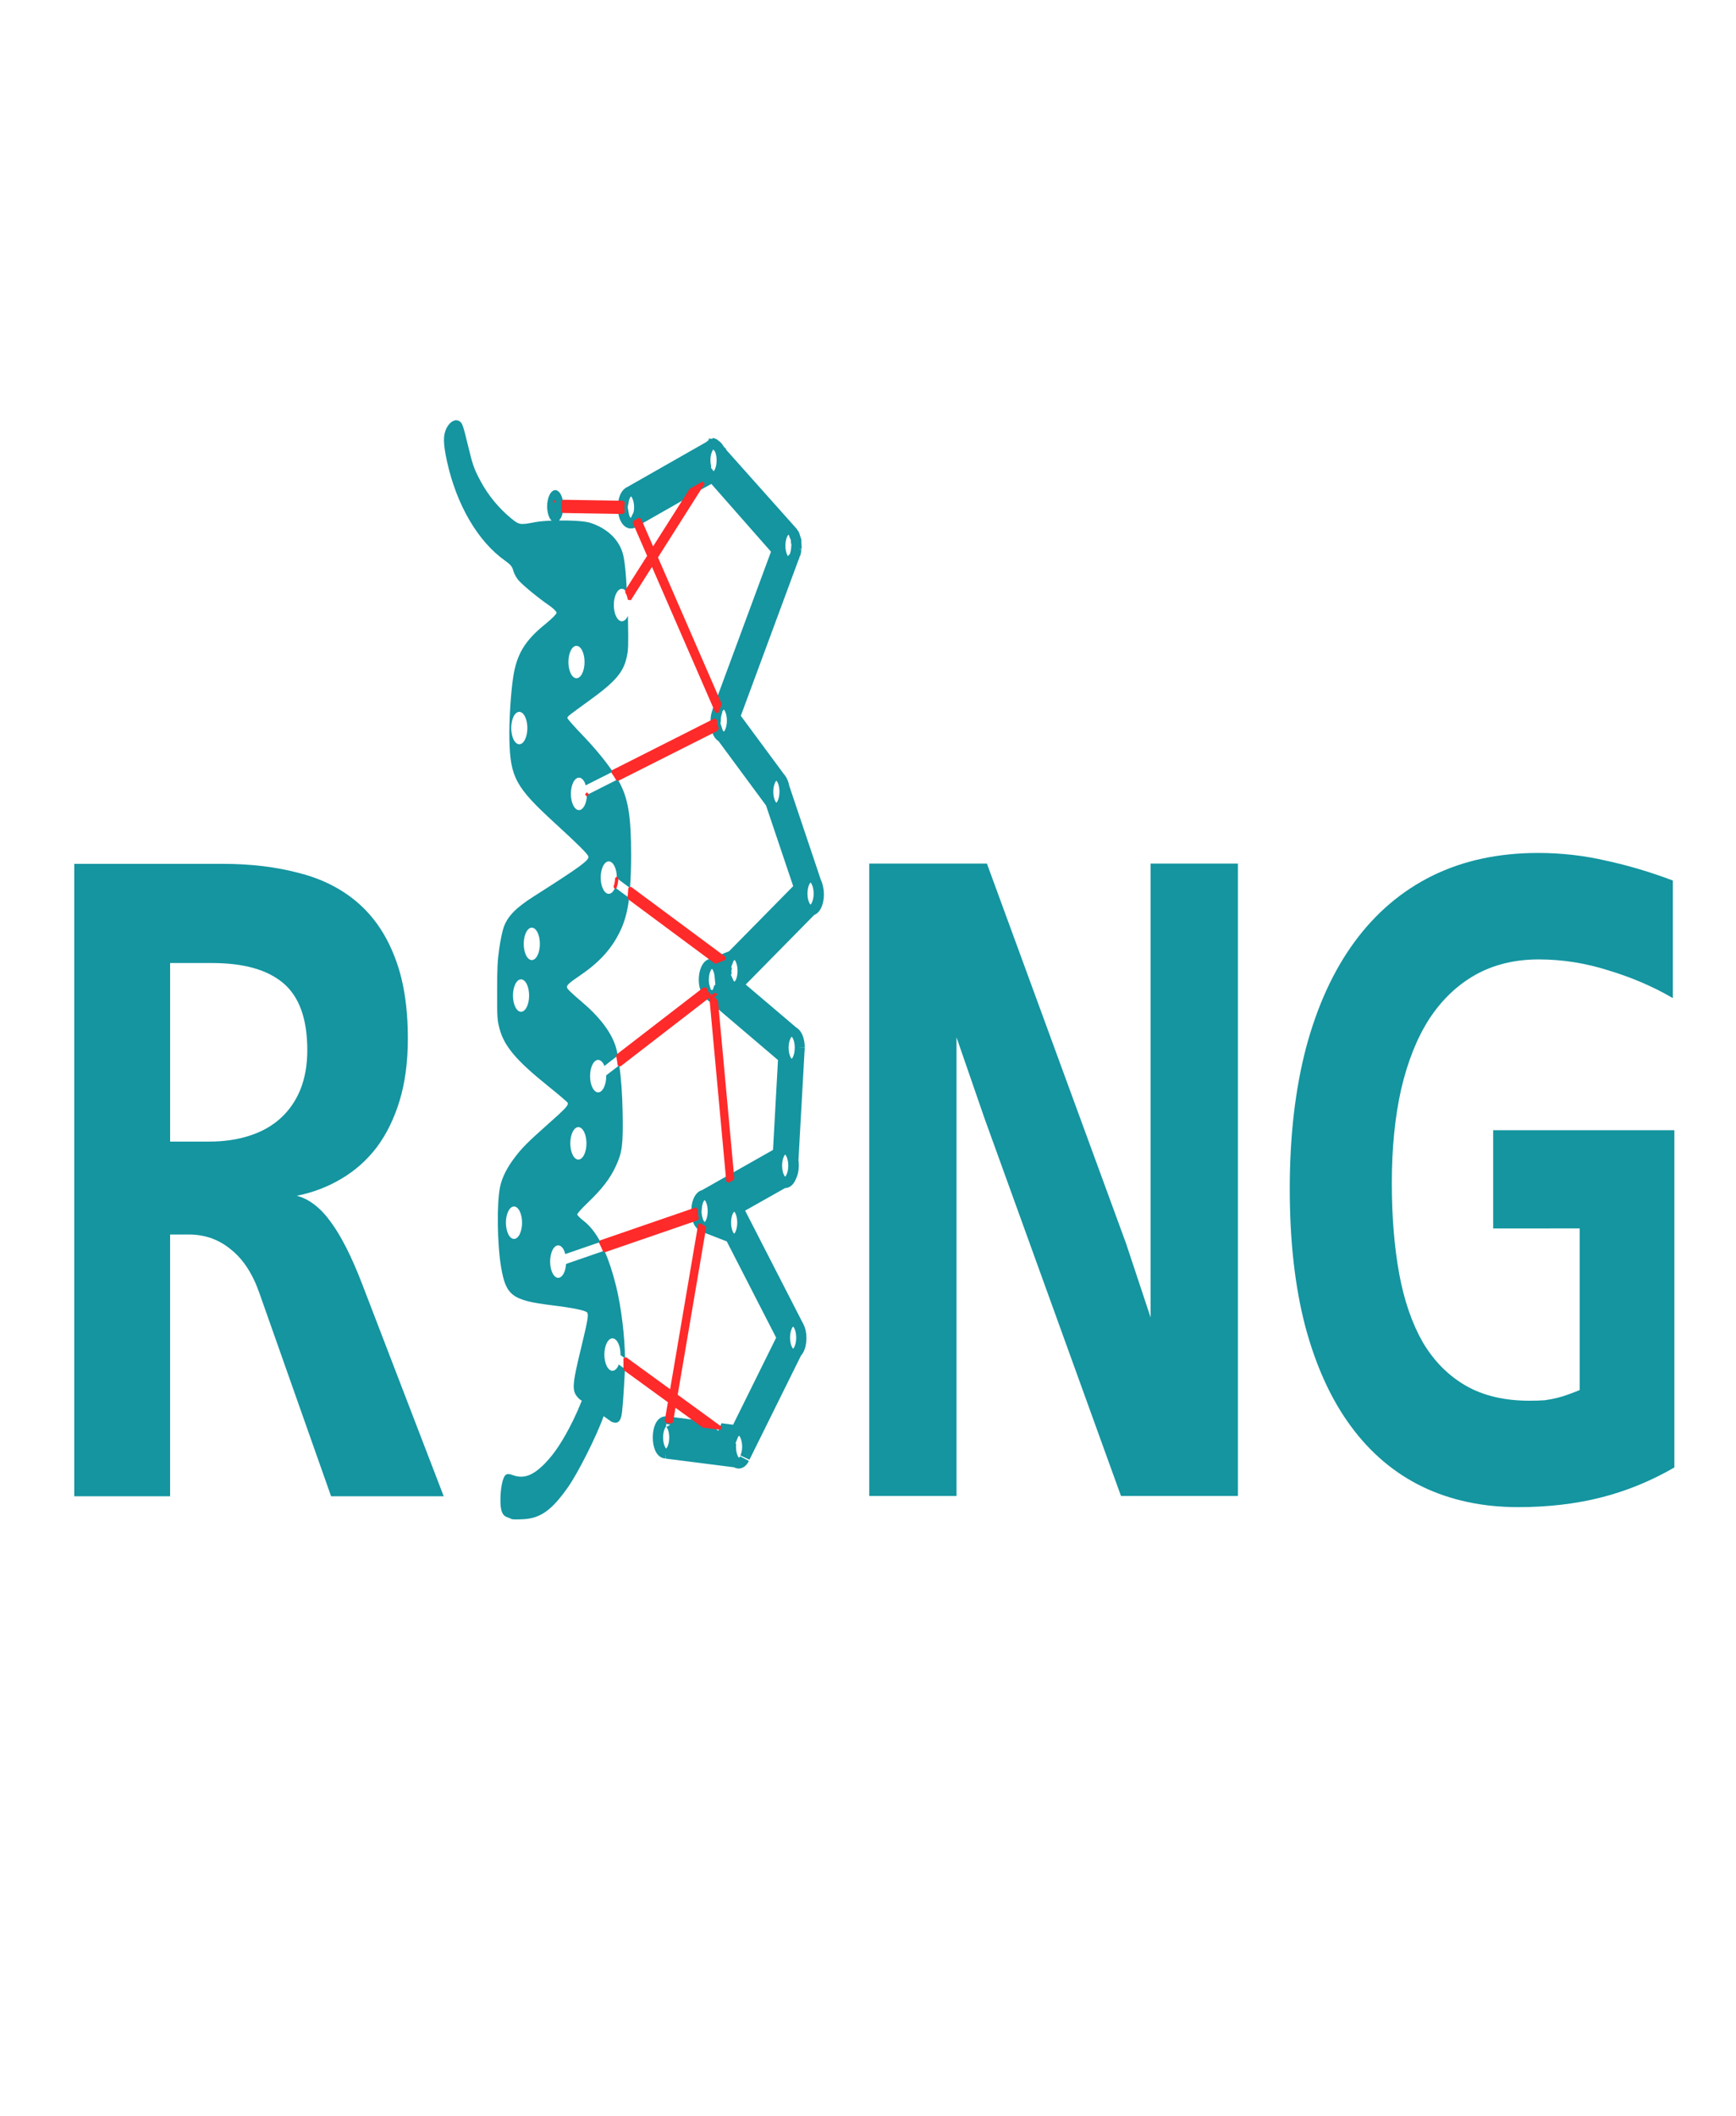 <?xml version="1.0" encoding="UTF-8" standalone="no"?>
<!-- Created with Inkscape (http://www.inkscape.org/) -->

<svg
   width="128mm"
   height="156mm"
   viewBox="0 0 128 156"
   version="1.1"
   id="svg1"
   inkscape:version="1.3.2 (091e20e, 2023-11-25)"
   sodipodi:docname="ring_ico.svg"
   xmlns:inkscape="http://www.inkscape.org/namespaces/inkscape"
   xmlns:sodipodi="http://sodipodi.sourceforge.net/DTD/sodipodi-0.dtd"
   xmlns="http://www.w3.org/2000/svg"
   xmlns:svg="http://www.w3.org/2000/svg">
  <sodipodi:namedview
     id="namedview1"
     pagecolor="#ffffff"
     bordercolor="#000000"
     borderopacity="0.25"
     inkscape:showpageshadow="2"
     inkscape:pageopacity="0.0"
     inkscape:pagecheckerboard="0"
     inkscape:deskcolor="#d1d1d1"
     inkscape:document-units="mm"
     inkscape:zoom="1.0156242"
     inkscape:cx="259.44636"
     inkscape:cy="273.72329"
     inkscape:window-width="1424"
     inkscape:window-height="1027"
     inkscape:window-x="245"
     inkscape:window-y="25"
     inkscape:window-maximized="0"
     inkscape:current-layer="layer1" />
  <defs
     id="defs1" />
  <g
     inkscape:label="Livello 1"
     inkscape:groupmode="layer"
     id="layer1">
    <path
       d="M 24.411,110.314 19.124,95.332 Q 18.377,93.191 17.026,92.121 15.704,91.015 13.894,91.015 H 12.543 V 110.314 H 5.475 V 63.689 H 16.423 q 3.103,0 5.632,0.678 2.529,0.642 4.31,2.176 1.782,1.534 2.73,3.995 0.977,2.461 0.977,6.029 0,2.568 -0.603,4.566 -0.603,1.998 -1.695,3.46 -1.092,1.427 -2.615,2.319 -1.494,0.892 -3.276,1.249 1.379,0.357 2.529,1.962 1.149,1.57 2.299,4.566 l 6.005,15.625 z M 22.658,77.423 q 0,-3.425 -1.753,-4.923 -1.753,-1.498 -5.258,-1.498 h -3.103 v 13.164 h 2.873 q 1.638,0 2.96,-0.428 1.351,-0.428 2.299,-1.284 0.948,-0.856 1.465,-2.105 0.517,-1.284 0.517,-2.925 z"
       id="path1025"
       style="font-style:normal;font-variant:normal;font-weight:bold;font-stretch:normal;font-size:17.527px;line-height:1.25;font-family:Consolas;-inkscape-font-specification:'Consolas Bold';letter-spacing:0px;word-spacing:0px;fill:#1495a0;fill-opacity:1;stroke:none;stroke-width:1.639" />
    <path
       d="m 64.092,63.67 v 46.625 h 6.435 V 95.814 76.479 L 72.597,82.471 82.654,110.296 H 91.274 V 63.67 H 84.838 V 76.55 97.132 L 83.027,91.676 72.769,63.67 Z m 3.219,3.248 c 0.158,0 0.308,0.077 0.42,0.216 0.111,0.139 0.175,0.326 0.175,0.521 0,0.196 -0.064,0.385 -0.175,0.523 -0.111,0.139 -0.262,0.216 -0.42,0.216 -0.158,0 -0.31,-0.077 -0.422,-0.216 -0.111,-0.138 -0.174,-0.327 -0.174,-0.523 0,-0.196 0.062,-0.382 0.174,-0.521 0.111,-0.138 0.264,-0.216 0.422,-0.216 z m 3.217,0 c 0.158,0 0.308,0.077 0.42,0.216 0.111,0.139 0.175,0.326 0.175,0.521 0,0.196 -0.064,0.385 -0.175,0.523 -0.111,0.139 -0.262,0.216 -0.42,0.216 -0.158,0 -0.31,-0.077 -0.422,-0.216 -0.111,-0.138 -0.174,-0.327 -0.174,-0.523 0,-0.196 0.062,-0.382 0.174,-0.521 0.111,-0.138 0.264,-0.216 0.422,-0.216 z m 17.528,0 c 0.158,0 0.308,0.077 0.42,0.216 0.111,0.139 0.175,0.326 0.175,0.521 0,0.196 -0.064,0.385 -0.175,0.523 -0.111,0.139 -0.262,0.216 -0.42,0.216 -0.158,0 -0.31,-0.077 -0.422,-0.216 -0.111,-0.138 -0.174,-0.327 -0.174,-0.523 0,-0.196 0.062,-0.382 0.174,-0.521 0.111,-0.138 0.264,-0.216 0.422,-0.216 z M 67.311,105.318 c 0.158,0 0.308,0.077 0.42,0.215 0.111,0.139 0.175,0.326 0.175,0.521 0,0.196 -0.064,0.385 -0.175,0.523 -0.111,0.139 -0.262,0.216 -0.42,0.216 -0.158,0 -0.31,-0.077 -0.422,-0.216 -0.111,-0.138 -0.174,-0.327 -0.174,-0.523 0,-0.196 0.062,-0.382 0.174,-0.521 0.111,-0.138 0.264,-0.215 0.422,-0.215 z m 17.528,0 c 0.158,0 0.308,0.077 0.42,0.215 0.111,0.139 0.175,0.326 0.175,0.521 0,0.196 -0.064,0.385 -0.175,0.523 -0.111,0.139 -0.262,0.216 -0.42,0.216 -0.158,0 -0.31,-0.077 -0.422,-0.216 -0.111,-0.138 -0.174,-0.327 -0.174,-0.523 0,-0.196 0.062,-0.382 0.174,-0.521 0.111,-0.138 0.264,-0.215 0.422,-0.215 z m 3.217,0 c 0.158,0 0.308,0.077 0.42,0.215 0.111,0.139 0.175,0.326 0.175,0.521 0,0.196 -0.064,0.385 -0.175,0.523 -0.111,0.139 -0.262,0.216 -0.42,0.216 -0.158,0 -0.31,-0.077 -0.422,-0.216 -0.111,-0.138 -0.174,-0.327 -0.174,-0.523 0,-0.196 0.062,-0.382 0.174,-0.521 0.111,-0.138 0.264,-0.215 0.422,-0.215 z"
       id="path848"
       style="font-style:normal;font-variant:normal;font-weight:bold;font-stretch:normal;font-size:17.527px;line-height:1.25;font-family:Consolas;-inkscape-font-specification:'Consolas Bold';letter-spacing:0px;word-spacing:0px;fill:#1495a0;fill-opacity:1;stroke:none;stroke-width:1.639" />
    <path
       d="M 110.095,90.569 V 83.327 h 13.362 v 24.864 q -2.586,1.498 -5.402,2.212 -2.816,0.714 -6.12,0.714 -3.908,0 -7.04,-1.498 -3.103,-1.498 -5.287,-4.459 -2.184,-2.961 -3.362,-7.349 -1.149,-4.388 -1.149,-10.167 0,-5.815 1.207,-10.417 1.236,-4.602 3.563,-7.777 2.356,-3.211 5.747,-4.887 3.419,-1.677 7.787,-1.677 2.586,0 5.029,0.571 2.471,0.535 4.914,1.463 v 8.669 Q 121.216,72.34 118.629,71.555 116.072,70.735 113.457,70.735 q -2.644,0 -4.684,1.142 -2.011,1.142 -3.391,3.246 -1.351,2.105 -2.069,5.173 -0.69,3.068 -0.69,6.921 0,3.71 0.546,6.707 0.546,2.961 1.753,5.066 1.236,2.069 3.161,3.175 1.925,1.106 4.684,1.106 0.661,0 1.149,-0.037 0.488,-0.071 0.92,-0.178 0.431,-0.107 0.805,-0.25 0.402,-0.143 0.833,-0.321 V 90.567 Z"
       id="path850"
       style="font-style:normal;font-variant:normal;font-weight:bold;font-stretch:normal;font-size:17.527px;line-height:1.25;font-family:Consolas;-inkscape-font-specification:'Consolas Bold';letter-spacing:0px;word-spacing:0px;fill:#1495a0;fill-opacity:1;stroke:none;stroke-width:1.639" />
    <path
       d="m 33.638,30.981 c -0.255,0.007 -0.535,0.225 -0.72,0.597 -0.255,0.512 -0.246,1.119 0.036,2.418 0.697,3.209 2.28,5.923 4.28,7.337 0.403,0.285 0.536,0.444 0.611,0.736 0.053,0.205 0.221,0.52 0.375,0.701 0.321,0.375 1.477,1.325 2.276,1.873 0.299,0.205 0.543,0.448 0.543,0.537 -2.7e-5,0.089 -0.382,0.47 -0.85,0.848 -1.488,1.2 -2.098,2.213 -2.353,3.914 -0.183,1.218 -0.306,3.261 -0.276,4.598 0.062,2.763 0.459,3.496 3.312,6.109 1.719,1.574 2.45,2.3 2.509,2.491 0.084,0.273 -0.578,0.756 -4.057,2.969 -1.275,0.811 -1.893,1.446 -2.179,2.236 -0.099,0.273 -0.251,0.989 -0.335,1.591 -0.13,0.928 -0.153,1.407 -0.154,3.154 -0.002,1.946 0.007,2.094 0.165,2.711 0.337,1.316 1.224,2.371 3.592,4.274 0.762,0.612 1.411,1.165 1.442,1.228 0.085,0.171 -0.136,0.409 -1.463,1.587 -1.505,1.337 -1.911,1.747 -2.453,2.466 -0.568,0.754 -0.913,1.443 -1.062,2.121 -0.257,1.17 -0.22,4.253 0.073,5.966 0.357,2.083 0.819,2.428 3.713,2.787 1.601,0.198 2.504,0.384 2.627,0.537 0.119,0.149 0.046,0.585 -0.406,2.453 -0.74,3.053 -0.752,3.351 -0.163,3.932 l 0.175,0.122 c -0.191,0.48 -0.395,0.946 -0.619,1.406 -0.723,1.481 -1.403,2.516 -2.132,3.248 -0.892,0.895 -1.563,1.125 -2.382,0.813 -0.237,-0.09 -0.387,-0.087 -0.5,0.02 -0.206,0.189 -0.366,0.992 -0.366,1.839 0,0.793 0.137,1.138 0.507,1.263 0.138,0.047 0.281,0.106 0.318,0.136 0.036,0.027 0.437,0.034 0.89,0.006 1.251,-0.073 2.077,-0.669 3.265,-2.355 0.757,-1.074 2.144,-3.841 2.627,-5.236 l 0.002,-0.003 0.567,0.401 c 0.393,0.185 0.625,0.061 0.739,-0.394 0.078,-0.308 0.159,-1.367 0.269,-3.482 l -0.465,-0.338 c -0.013,0.034 -0.02,0.082 -0.038,0.115 -0.111,0.225 -0.264,0.349 -0.422,0.349 -0.157,0 -0.309,-0.124 -0.42,-0.349 -0.111,-0.224 -0.175,-0.53 -0.175,-0.848 0,-0.317 0.064,-0.62 0.175,-0.844 0.112,-0.224 0.262,-0.349 0.42,-0.349 0.158,0 0.31,0.125 0.422,0.349 0.112,0.225 0.174,0.527 0.174,0.844 0,0.013 -0.003,0.027 -0.003,0.04 l 0.333,0.244 c -0.013,-1.589 -0.266,-3.757 -0.661,-5.348 -0.264,-1.065 -0.546,-1.887 -0.852,-2.592 l -2.833,0.977 c -0.02,0.252 -0.067,0.491 -0.158,0.673 -0.111,0.224 -0.262,0.352 -0.42,0.352 -0.158,0 -0.31,-0.128 -0.422,-0.352 -0.111,-0.224 -0.174,-0.527 -0.174,-0.844 0,-0.317 0.062,-0.624 0.174,-0.848 0.111,-0.224 0.264,-0.349 0.422,-0.349 0.158,0 0.308,0.125 0.42,0.349 0.042,0.085 0.071,0.188 0.099,0.293 l 2.594,-0.893 c -0.365,-0.678 -0.771,-1.198 -1.26,-1.573 -0.248,-0.191 -0.451,-0.4 -0.451,-0.464 0,-0.061 0.347,-0.448 0.772,-0.855 1.068,-1.021 1.656,-1.789 2.084,-2.718 0.469,-1.019 0.536,-1.565 0.491,-3.998 -0.024,-1.319 -0.114,-2.49 -0.243,-3.422 l -0.972,0.75 c 4e-4,0.02 0.007,0.034 0.007,0.054 0,0.317 -0.064,0.62 -0.175,0.844 -0.111,0.224 -0.262,0.352 -0.42,0.352 -0.158,0 -0.31,-0.128 -0.422,-0.352 -0.112,-0.224 -0.174,-0.527 -0.174,-0.844 0,-0.317 0.062,-0.624 0.174,-0.848 0.111,-0.224 0.264,-0.349 0.422,-0.349 0.157,-1.36e-4 0.309,0.125 0.42,0.349 0.013,0.027 0.02,0.07 0.035,0.101 l 0.994,-0.768 c -0.048,-0.246 -0.098,-0.485 -0.154,-0.663 -0.341,-1.081 -1.203,-2.209 -2.563,-3.353 -0.496,-0.417 -0.943,-0.833 -0.992,-0.924 -0.121,-0.222 -0.02,-0.322 1.053,-1.06 1.377,-0.948 2.281,-1.98 2.877,-3.279 0.309,-0.673 0.499,-1.395 0.614,-2.344 l -1.041,-0.774 h -0.002 c -0.013,0.041 -0.02,0.084 -0.038,0.119 -0.111,0.224 -0.264,0.352 -0.422,0.352 -0.158,0 -0.309,-0.128 -0.42,-0.352 -0.112,-0.224 -0.175,-0.527 -0.175,-0.844 0,-0.317 0.064,-0.624 0.175,-0.848 0.111,-0.224 0.262,-0.349 0.42,-0.349 0.158,0 0.31,0.125 0.422,0.349 0.112,0.224 0.174,0.531 0.174,0.848 0,0.013 -0.003,0.027 -0.003,0.041 l 0.975,0.726 c 0.05,-0.674 0.081,-1.424 0.082,-2.39 5.44e-4,-2.946 -0.221,-4.262 -0.93,-5.519 -0.017,-0.027 -0.044,-0.068 -0.062,-0.098 l -2.266,1.144 c -0.01,0.288 -0.066,0.562 -0.168,0.767 -0.112,0.224 -0.262,0.352 -0.42,0.352 -0.158,0 -0.31,-0.128 -0.422,-0.352 -0.111,-0.224 -0.174,-0.527 -0.174,-0.844 0,-0.317 0.062,-0.624 0.174,-0.848 0.111,-0.224 0.264,-0.349 0.422,-0.349 0.158,0 0.309,0.125 0.42,0.349 0.03,0.061 0.049,0.145 0.073,0.219 l 1.999,-1.008 c -0.552,-0.809 -1.34,-1.768 -2.238,-2.7 -0.608,-0.631 -1.105,-1.194 -1.105,-1.252 -3.7e-5,-0.126 0.03,-0.147 1.577,-1.266 1.948,-1.408 2.546,-2.097 2.792,-3.217 0.125,-0.568 0.131,-0.787 0.095,-2.941 -8.87e-4,-0.054 -0.004,-0.075 -0.007,-0.126 -0.007,0.02 -0.011,0.041 -0.021,0.061 -0.111,0.224 -0.264,0.352 -0.422,0.352 -0.158,0 -0.308,-0.128 -0.42,-0.352 -0.112,-0.224 -0.174,-0.531 -0.174,-0.848 0,-0.317 0.062,-0.62 0.174,-0.844 0.112,-0.224 0.262,-0.352 0.42,-0.352 0.139,0 0.269,0.114 0.375,0.29 v -0.004 c -0.017,-0.02 -0.035,-0.047 -0.052,-0.07 l 0.043,-0.068 c -0.056,-1.135 -0.133,-2.062 -0.267,-2.63 -0.259,-1.095 -1.141,-1.961 -2.422,-2.379 -0.405,-0.132 -1.364,-0.184 -2.311,-0.174 0.029,-0.027 0.054,-0.075 0.082,-0.111 0.02,-0.034 0.044,-0.047 0.062,-0.084 0,0 0.002,-0.004 0.002,-0.004 0.111,-0.225 0.175,-0.527 0.175,-0.844 0,-0.318 -0.063,-0.624 -0.175,-0.848 -0.057,-0.115 -0.124,-0.198 -0.198,-0.258 -0.072,-0.061 -0.148,-0.09 -0.227,-0.09 -0.078,0 -0.153,0.034 -0.224,0.09 -0.072,0.061 -0.141,0.149 -0.198,0.262 -0.111,0.224 -0.175,0.527 -0.175,0.844 0,0.317 0.064,0.623 0.175,0.848 0.045,0.09 0.101,0.149 0.156,0.206 -0.475,0.02 -0.923,0.054 -1.249,0.119 -1.072,0.205 -1.147,0.192 -1.713,-0.269 -0.929,-0.756 -1.734,-1.736 -2.294,-2.794 -0.474,-0.896 -0.558,-1.134 -0.914,-2.609 -0.353,-1.459 -0.415,-1.639 -0.616,-1.772 -0.075,-0.047 -0.159,-0.075 -0.245,-0.073 z m 8.866,16.634 c 0.158,0 0.31,0.125 0.422,0.349 0.112,0.225 0.174,0.527 0.174,0.844 0,0.318 -0.062,0.624 -0.174,0.848 -0.111,0.224 -0.264,0.349 -0.422,0.349 -0.158,0 -0.309,-0.125 -0.42,-0.349 -0.111,-0.224 -0.175,-0.53 -0.175,-0.848 0,-0.317 0.064,-0.62 0.175,-0.844 0.111,-0.224 0.262,-0.349 0.42,-0.349 z m -4.215,4.867 c 0.158,0 0.308,0.125 0.42,0.349 0.111,0.225 0.175,0.527 0.175,0.844 0,0.318 -0.064,0.624 -0.175,0.848 -0.111,0.225 -0.262,0.349 -0.42,0.349 -0.158,0 -0.31,-0.125 -0.422,-0.349 -0.111,-0.224 -0.174,-0.53 -0.174,-0.848 0,-0.317 0.062,-0.619 0.174,-0.844 0.111,-0.224 0.264,-0.349 0.422,-0.349 z m 0.923,15.912 c 0.158,0 0.308,0.125 0.42,0.349 0.112,0.224 0.175,0.531 0.175,0.848 0,0.317 -0.063,0.62 -0.175,0.844 -0.111,0.224 -0.262,0.349 -0.42,0.349 -0.158,0 -0.31,-0.125 -0.422,-0.349 -0.112,-0.224 -0.174,-0.527 -0.174,-0.844 0,-0.317 0.061,-0.624 0.174,-0.848 0.111,-0.224 0.264,-0.349 0.422,-0.349 z m -0.795,3.81 c 0.158,0 0.31,0.125 0.422,0.349 0.112,0.224 0.174,0.531 0.174,0.848 0,0.317 -0.061,0.62 -0.174,0.844 -0.111,0.224 -0.264,0.349 -0.422,0.349 -0.158,0 -0.308,-0.125 -0.42,-0.349 -0.112,-0.224 -0.175,-0.527 -0.175,-0.844 0,-0.317 0.063,-0.624 0.175,-0.848 0.111,-0.224 0.262,-0.349 0.42,-0.349 z m 4.227,10.895 c 0.158,0 0.31,0.128 0.422,0.352 0.112,0.224 0.175,0.527 0.175,0.844 0,0.317 -0.063,0.624 -0.175,0.848 -0.111,0.224 -0.264,0.349 -0.422,0.349 -0.158,0 -0.309,-0.125 -0.42,-0.349 -0.112,-0.224 -0.174,-0.531 -0.174,-0.848 0,-0.317 0.062,-0.62 0.174,-0.844 0.111,-0.224 0.262,-0.352 0.42,-0.352 z m -4.745,5.85 c 0.158,0 0.308,0.128 0.42,0.352 0.111,0.224 0.175,0.527 0.175,0.844 0,0.317 -0.064,0.624 -0.175,0.848 -0.111,0.224 -0.262,0.349 -0.42,0.349 -0.158,0 -0.31,-0.125 -0.422,-0.349 -0.111,-0.224 -0.174,-0.531 -0.174,-0.848 0,-0.317 0.062,-0.62 0.174,-0.844 0.112,-0.224 0.264,-0.352 0.422,-0.352 z m 3.776,3.517 c 0.044,0.167 0.074,0.348 0.075,0.541 -7.06e-4,-0.193 -0.031,-0.373 -0.075,-0.541 z"
       id="path1012"
       style="fill:#1495a0;fill-opacity:1;stroke:none;stroke-width:0.736;stroke-linecap:round" />
    <path
       d="m 52.62,32.735 v 0.004 h 0.044 z m -0.037,0.027 0.089,0.007 c -0.005,-1.35e-4 -0.116,-0.047 -0.12,-0.047 0.157,9.46e-4 0.369,0.147 0.48,0.371 0.111,0.224 0.174,0.527 0.174,0.844 0,0.317 -0.062,0.624 -0.174,0.848 -0.111,0.224 -0.264,0.349 -0.422,0.349 -0.118,0 -0.226,-0.088 -0.323,-0.216 l -1.324,1.16 1.57,-0.864 4.735,5.383 -4.183,11.314 0.05,0.115 c -0.069,0.061 -0.133,0.146 -0.187,0.255 0.111,-0.224 0.262,-0.349 0.42,-0.349 0.157,0 0.31,0.125 0.422,0.349 0.112,0.225 0.174,0.527 0.174,0.844 0,0.317 -0.062,0.624 -0.174,0.848 -0.111,0.224 -0.264,0.349 -0.422,0.349 -0.158,0 -0.308,-0.125 -0.42,-0.349 -0.03,-0.061 -0.049,-0.142 -0.073,-0.216 l -0.043,0.027 c 0.085,0.298 0.23,0.508 0.397,0.576 l 3.583,4.853 2.093,6.217 -4.943,5.02 -0.519,0.206 0.255,0.188 c 0.013,-0.034 0.02,-0.076 0.036,-0.108 0.111,-0.224 0.264,-0.352 0.422,-0.352 0.158,0 0.308,0.128 0.42,0.352 0.112,0.224 0.175,0.527 0.175,0.844 0,0.317 -0.064,0.624 -0.175,0.848 -0.039,0.078 -0.086,0.132 -0.134,0.185 l 5.394,-5.481 c 0.39,-0.061 0.643,-0.853 0.508,-1.591 -0.029,-0.201 -0.084,-0.383 -0.16,-0.527 L 57.835,58.018 C 57.794,57.783 57.716,57.58 57.613,57.438 57.579,57.384 57.542,57.333 57.502,57.292 l -3.293,-4.458 4.343,-11.743 c 0.092,-0.249 -0.258,0.338 -0.413,0.338 -0.158,0 -0.31,-0.125 -0.422,-0.349 -0.112,-0.224 -0.175,-0.531 -0.175,-0.848 0,-0.317 0.064,-0.62 0.175,-0.844 0.111,-0.224 0.264,-0.349 0.422,-0.349 0.156,0 0.305,0.126 0.416,0.346 0.003,0.006 -0.004,-0.02 -0.009,-0.02 h -0.002 c -0.009,0 -0.014,-0.027 -0.021,-0.041 -0.023,-0.041 -0.047,-0.076 -0.073,-0.108 -0.007,-0.007 -0.014,-0.02 -0.021,-0.027 l -0.002,-0.004 c -0.017,-0.02 -0.034,-0.041 -0.052,-0.054 l -5.091,-5.708 c -0.087,-0.136 -0.496,-0.651 -0.569,-0.665 -0.074,-0.013 -0.019,-0.078 -0.029,-0.08 z m 1.859,39.849 -0.003,-0.004 h -0.002 c -0.087,0.096 -0.18,0.164 -0.281,0.164 -0.158,0 -0.31,-0.125 -0.422,-0.349 -0.013,-0.027 -0.021,-0.07 -0.035,-0.101 l -0.725,0.562 c -0.024,0.068 -0.038,0.144 -0.068,0.203 -0.04,0.08 -0.089,0.128 -0.137,0.182 v 0.004 l 0.049,0.53 4.922,4.19 -0.387,7.009 -3.33,1.887 0.189,2.083 c 0.128,0.034 0.249,0.136 0.342,0.321 -0.033,-0.068 -0.071,-0.128 -0.111,-0.178 l 3.364,-1.898 c 0.211,0.054 0.42,-0.119 0.548,-0.46 0.001,-0.001 0.002,-0.002 0.003,-0.004 0.156,-0.315 0.211,-0.777 0.144,-1.2 l 0.458,-8.177 c 0.004,-0.041 0.007,-0.079 0.009,-0.119 -0.002,0.313 -0.063,0.615 -0.174,0.837 -0.111,0.224 -0.264,0.349 -0.422,0.349 -0.157,0 -0.308,-0.125 -0.42,-0.349 -0.111,-0.225 -0.175,-0.531 -0.175,-0.848 -3.33e-4,-0.318 0.064,-0.62 0.175,-0.844 0.112,-0.225 0.262,-0.352 0.42,-0.352 0.158,0 0.31,0.128 0.422,0.352 0.112,0.223 0.173,0.524 0.174,0.841 0.004,-0.562 -0.189,-1.053 -0.462,-1.176 z m -1.905,-39.887 c -0.015,6.7e-5 -0.024,0.027 -0.039,0.034 -0.073,0.007 -0.081,0.034 -0.147,0.099 l -5.984,3.408 c -0.022,0.013 -0.044,0.027 -0.066,0.041 0.072,-0.061 0.148,-0.09 0.227,-0.09 0.158,0 0.309,0.125 0.42,0.349 0.112,0.224 0.175,0.527 0.175,0.844 0,0.215 -0.039,0.414 -0.092,0.597 l 0.121,0.279 3.772,-2.149 1.131,-1.783 c -0.024,-0.131 -0.042,-0.27 -0.042,-0.412 0,-0.317 0.064,-0.62 0.175,-0.844 0.111,-0.223 0.211,-0.356 0.369,-0.356 z m -6.236,3.578 c -0.166,0.126 -0.294,0.395 -0.35,0.733 h 0.019 c 0.03,-0.176 0.072,-0.341 0.139,-0.475 0.056,-0.112 0.121,-0.198 0.193,-0.258 z m -0.354,1.472 c 0.08,0.5 0.313,0.835 0.574,0.823 -0.155,-0.004 -0.303,-0.125 -0.413,-0.346 -0.067,-0.134 -0.11,-0.301 -0.139,-0.478 z m 1.053,0.325 c -0.017,0.047 -0.03,0.109 -0.052,0.153 h 0.002 c 0.024,-0.047 0.035,-0.1 0.05,-0.153 z m -0.238,0.401 -0.002,0.004 h 0.005 z m -0.028,0.02 c -0.063,0.047 -0.129,0.078 -0.198,0.08 0.051,-0.004 0.102,-0.02 0.151,-0.054 z m 11.826,0.869 c -0.073,0.013 0.092,0.23 0.121,0.363 0.004,0.02 -0.008,-0.034 -0.012,-0.054 -0.001,-0.004 -6.96e-4,-0.007 -0.002,-0.013 -0.017,-0.068 -0.038,-0.132 -0.061,-0.192 -0.014,-0.034 -0.022,-0.109 -0.045,-0.105 z m 0.132,0.415 c 0.053,-0.076 0.004,0.27 0.038,0.383 0.034,0.113 -0.091,-0.308 -0.038,-0.383 z m 0.036,0.467 c -0.067,0.027 0.013,0.485 -0.04,0.401 -0.054,-0.084 0.107,-0.425 0.04,-0.401 z m -0.05,0.447 c 0.024,0.121 -0.108,0.19 -0.108,0.321 0,0.13 0.084,-0.442 0.108,-0.321 z m -5.819,11.795 c -0.002,0.007 -0.005,0.013 -0.007,0.027 -0.051,0.157 -0.084,0.336 -0.094,0.523 l 0.022,-0.013 c 0.007,-0.189 0.039,-0.363 0.087,-0.523 z m 4.385,4.661 c 0.158,0 0.31,0.128 0.422,0.352 0.112,0.225 0.174,0.527 0.174,0.844 0,0.318 -0.062,0.62 -0.174,0.844 -0.112,0.225 -0.264,0.352 -0.422,0.352 -0.158,0 -0.308,-0.128 -0.42,-0.352 -0.112,-0.224 -0.175,-0.527 -0.175,-0.844 0,-0.317 0.064,-0.62 0.175,-0.844 0.111,-0.224 0.262,-0.352 0.42,-0.352 z m 2.521,7.511 c 0.158,0 0.309,0.125 0.42,0.349 0.112,0.225 0.175,0.531 0.175,0.848 0,0.318 -0.064,0.62 -0.175,0.844 -0.111,0.225 -0.262,0.352 -0.42,0.352 -0.158,0 -0.31,-0.128 -0.422,-0.352 -0.112,-0.224 -0.174,-0.527 -0.174,-0.844 0,-0.317 0.062,-0.623 0.174,-0.848 0.111,-0.224 0.264,-0.349 0.422,-0.349 z m -7.006,6.238 -0.003,0.004 -0.311,0.122 c -0.004,-1.34e-4 -0.008,-1.34e-4 -0.012,0 -0.441,0.073 -0.687,1.061 -0.451,1.814 l 0.009,-0.007 c -0.057,-0.186 -0.097,-0.392 -0.097,-0.614 0,-0.317 0.063,-0.62 0.175,-0.844 0.111,-0.225 0.264,-0.352 0.422,-0.352 0.158,0 0.309,0.128 0.42,0.352 0.086,0.171 0.132,0.392 0.154,0.628 l 0.503,-0.391 c -5.07e-4,-0.02 -0.007,-0.041 -0.007,-0.061 0,-0.02 0.004,-0.034 0.007,-0.054 z m -0.628,2.254 c 0.02,0.027 0.038,0.068 0.061,0.09 0.004,0.005 0.011,0.002 0.017,0.013 -0.027,-0.027 -0.053,-0.068 -0.078,-0.101 z m 0.206,0.199 -0.002,0.004 -0.007,0.007 0.087,0.07 -0.007,-0.054 c -0.023,-0.007 -0.048,-0.013 -0.071,-0.027 z m 5.557,11.366 c 0.158,0 0.308,0.125 0.42,0.349 0.112,0.225 0.175,0.531 0.175,0.848 0,0.318 -0.064,0.62 -0.175,0.844 -0.112,0.224 -0.262,0.352 -0.42,0.352 -0.158,0 -0.31,-0.128 -0.422,-0.352 -0.112,-0.224 -0.174,-0.527 -0.174,-0.844 0,-0.317 0.062,-0.623 0.174,-0.848 0.112,-0.224 0.264,-0.349 0.422,-0.349 z m -4.227,2.348 -1.78,1.008 c -0.282,0.034 -0.511,0.47 -0.547,1.033 l 0.035,-0.013 c 0.02,-0.251 0.068,-0.491 0.158,-0.673 0.111,-0.224 0.262,-0.349 0.42,-0.349 0.157,0 0.31,0.125 0.422,0.349 0.112,0.225 0.174,0.531 0.174,0.848 0,0.318 -0.062,0.62 -0.174,0.844 -0.112,0.224 -0.264,0.352 -0.422,0.352 -0.002,0 -0.004,-0.004 -0.007,-0.004 l -0.002,0.007 1.905,0.74 3.791,7.389 -3.373,6.817 -1.121,-0.143 0.885,0.645 c 0.017,-0.041 0.024,-0.087 0.04,-0.122 0.111,-0.224 0.264,-0.349 0.422,-0.349 0.158,0 0.308,0.125 0.42,0.349 0.112,0.224 0.175,0.531 0.175,0.848 0,0.296 -0.06,0.573 -0.158,0.792 l 3.824,-7.727 c 0.344,-0.324 0.448,-1.207 0.213,-1.807 -0.02,-0.054 -0.042,-0.104 -0.066,-0.15 0.111,0.224 0.174,0.527 0.174,0.844 0,0.317 -0.062,0.624 -0.174,0.848 -0.111,0.224 -0.264,0.349 -0.422,0.349 -0.158,0 -0.309,-0.125 -0.42,-0.349 -0.112,-0.224 -0.175,-0.531 -0.175,-0.848 0,-0.317 0.064,-0.62 0.175,-0.844 0.111,-0.225 0.262,-0.352 0.42,-0.352 0.157,0 0.31,0.128 0.422,0.352 -0.021,-0.047 -0.043,-0.085 -0.067,-0.122 l -4.241,-8.268 c -0.012,-0.027 -0.025,-0.061 -0.038,-0.087 0.111,0.224 0.172,0.525 0.172,0.841 0,0.317 -0.062,0.624 -0.174,0.848 -0.112,0.224 -0.264,0.349 -0.422,0.349 -0.158,0 -0.309,-0.125 -0.42,-0.349 -0.112,-0.224 -0.175,-0.531 -0.175,-0.848 0,-0.317 0.063,-0.62 0.175,-0.844 0.042,-0.085 0.094,-0.14 0.146,-0.195 -0.002,0.002 -0.002,8.78e-4 -0.005,0.004 z m -2.309,2.205 c 0,0.196 0.03,0.378 0.076,0.547 -0.045,-0.17 -0.076,-0.351 -0.076,-0.547 z m 0.076,0.552 -0.022,0.007 c 0.033,0.121 0.075,0.23 0.127,0.321 0.019,0.034 0.038,0.068 0.059,0.094 l 0.007,-0.034 c -0.024,-0.034 -0.049,-0.054 -0.069,-0.094 -0.042,-0.085 -0.073,-0.189 -0.101,-0.293 z m -2.341,14.942 c -0.783,-0.006 -0.795,2.349 -0.012,2.376 -0.144,-0.02 -0.281,-0.129 -0.383,-0.335 -0.111,-0.224 -0.175,-0.531 -0.175,-0.848 0,-0.317 0.064,-0.62 0.175,-0.844 0.11,-0.22 0.257,-0.344 0.411,-0.349 -0.005,-7e-5 -0.009,-7e-5 -0.014,0 z m 0.413,0.047 -0.036,0.209 c -0.004,-0.006 -0.01,-0.006 -0.014,-0.013 0.027,0.041 0.058,0.061 0.082,0.108 0.112,0.224 0.175,0.527 0.175,0.844 0,0.317 -0.064,0.624 -0.175,0.848 -0.107,0.215 -0.253,0.334 -0.404,0.342 l 5.122,0.652 c 0.22,0.17 0.468,0.061 0.633,-0.275 -0.109,0.196 -0.247,0.317 -0.394,0.317 -0.158,0 -0.31,-0.128 -0.422,-0.352 -0.112,-0.224 -0.174,-0.527 -0.174,-0.844 0,-0.013 0.005,-0.027 0.005,-0.047 l -2.049,-1.49 h -0.002 z"
       id="path1010"
       sodipodi:nodetypes="ccccccccscscccccccscscsccccccccccscscccccccccsscscssssscccccccccccscccsccccccccccccccccscccscccccccccscsccccsccccccsccccccccccccccccccccssssssssssssssssccccccscscscscsscscscscsccccccscscccsccccccccccccccscscscscscccccscscsccccccccscsccccscscscsccccscscsccccccccccccccccccsccccccccsccccscscccc"
       style="fill:#1495a0;fill-opacity:1;stroke:#1495a0;stroke-width:0.736;stroke-linecap:round;stroke-opacity:1" />
    <path
       d="m 51.855,35.604 -0.928,0.531 -2.792,4.399 -0.98,-2.25 -0.389,0.223 1.081,2.484 -1.629,2.564 c 0.003,0.047 0.007,0.086 0.01,0.136 0.017,0.02 0.034,0.034 0.047,0.061 0.062,0.125 0.106,0.28 0.135,0.443 l 1.681,-2.651 4.772,10.968 c 0.024,-0.082 0.053,-0.159 0.087,-0.227 l 0.002,-0.004 0.137,-0.37 -4.709,-10.825 z m -10.357,1.361 c 0.02,0.117 0.037,0.236 0.037,0.363 0,0.128 -0.017,0.253 -0.037,0.373 l 4.451,0.077 c -0.038,-0.241 -0.037,-0.5 0.003,-0.74 z m -0.628,0.02 c -0.003,0.004 -0.007,0.007 -0.01,0.013 0.004,-0.005 0.009,-0.007 0.013,-0.013 -0.001,0 -0.002,0 -0.003,0 z m 0.013,0.687 c 0.004,0.003 0.009,0.005 0.013,0.007 -0.004,-0.002 -0.009,-0.004 -0.013,-0.007 z m 11.875,15.392 -3.548,1.793 -4.034,2.037 c 0.137,0.201 0.258,0.389 0.363,0.568 l 1.549,-0.781 5.745,-2.896 c -0.062,-0.219 -0.088,-0.472 -0.075,-0.722 z m 0.05,0.419 c 0.017,0.101 0.039,0.19 0.068,0.279 h 0.002 c -0.027,-0.088 -0.051,-0.182 -0.07,-0.279 z m -9.529,5.048 c -6.04e-4,0.027 -0.007,0.047 -0.01,0.077 h 0.002 c 8.73e-4,-0.027 0.007,-0.047 0.007,-0.077 z m 2.193,6.213 c -0.007,0.252 -0.053,0.487 -0.13,0.684 h 0.002 c 0.077,-0.198 0.126,-0.431 0.13,-0.684 z m 0.977,0.726 c -0.02,0.253 -0.037,0.51 -0.064,0.733 l 6.371,4.727 h 0.002 l 0.685,-0.272 z m 5.531,7.396 -6.43,4.961 c 0.042,0.212 0.078,0.456 0.113,0.712 l 6.666,-5.149 -0.02,-0.02 c 0.01,0.005 0.02,0.005 0.03,0.013 -0.044,-0.027 -0.088,-0.061 -0.128,-0.098 0.007,0.007 0.01,0.013 0.017,0.02 -0.003,-0.004 -0.007,-0.007 -0.01,-0.013 -0.008,-0.007 -0.016,-0.02 -0.024,-0.027 -0.003,-0.004 -0.007,-0.007 -0.01,-0.013 -0.006,-0.007 -0.011,-0.013 -0.017,-0.02 -0.002,-0.004 -0.004,-0.007 -0.007,-0.013 -0.015,-0.02 -0.029,-0.041 -0.043,-0.061 -0.01,-0.013 -0.02,-0.034 -0.03,-0.047 0.013,0.027 0.03,0.041 0.045,0.061 -0.02,-0.027 -0.044,-0.054 -0.062,-0.09 -0.02,-0.034 -0.027,-0.085 -0.042,-0.129 0.01,0.034 0.017,0.077 0.034,0.108 -0.03,-0.061 -0.056,-0.13 -0.078,-0.203 z m 0.791,0.408 c -0.087,0.097 -0.181,0.167 -0.283,0.167 0.102,0 0.196,-0.068 0.283,-0.164 z m -0.356,0.188 1.253,13.63 0.356,-0.198 -1.204,-13.086 z M 51.343,89.132 44.271,91.567 c 0.103,0.192 0.202,0.419 0.298,0.642 l 6.843,-2.355 c -0.061,-0.22 -0.085,-0.473 -0.07,-0.722 z m 0.262,1.099 v 0.004 c 0.051,0.077 0.103,0.14 0.163,0.182 -0.058,-0.047 -0.113,-0.109 -0.163,-0.185 z m 0.163,0.185 c 0.059,0.041 0.119,0.072 0.182,0.073 v -0.004 c -0.064,-8.78e-4 -0.125,-0.027 -0.182,-0.07 z m -0.17,-0.147 -2.103,12.364 -3.413,-2.484 c 0.002,0.245 0.013,0.514 0.003,0.726 -0.002,0.027 -0.002,0.034 -0.003,0.061 l 3.293,2.393 -0.248,1.458 c 0.009,-4.1e-4 0.018,-4.1e-4 0.027,0 l 0.352,0.047 h 0.002 l 0.212,-1.252 2.134,1.552 h 0.002 l 1.294,0.164 -3.311,-2.414 2.108,-12.388 -0.027,-0.013 c -0.116,-0.007 -0.228,-0.082 -0.323,-0.216 z"
       id="path1095-6-5-4-0-4-1-6-6-7-3-6"
       sodipodi:nodetypes="ccccccccccccccccccsccccccccccccccccccccccccccccccccccccccccccccccccccccccccccccccccccccccccccccccccccccccccccccccccccccccccc"
       style="fill:#ff2a2a;fill-opacity:1;stroke:#ff2a2a;stroke-width:0.238;stroke-linecap:square;stroke-linejoin:miter;stroke-miterlimit:0.8;stroke-dasharray:none;stroke-opacity:1;paint-order:markers fill stroke" />
    <ellipse
       cx="88.108"
       cy="67.587"
       id="path1"
       rx="1.181"
       ry="1.496"
       style="fill:#1495a0;fill-opacity:1;stroke-width:0.951" />
    <ellipse
       cx="88.108"
       cy="105.873"
       id="path1-2"
       rx="1.181"
       ry="1.496"
       style="fill:#1495a0;fill-opacity:1;stroke-width:0.951" />
    <ellipse
       cx="84.784"
       cy="105.873"
       id="path1-8"
       rx="1.181"
       ry="1.496"
       style="fill:#1495a0;fill-opacity:1;stroke-width:0.951" />
    <ellipse
       cx="67.216"
       cy="105.873"
       id="path1-8-7"
       rx="1.181"
       ry="1.496"
       style="fill:#1495a0;fill-opacity:1;stroke-width:0.951" />
    <ellipse
       cx="67.025"
       cy="67.587"
       id="path1-8-6"
       rx="1.181"
       ry="1.496"
       style="fill:#1495a0;fill-opacity:1;stroke-width:0.951" />
    <ellipse
       cx="70.433"
       cy="67.587"
       id="path1-8-2"
       rx="1.181"
       ry="1.496"
       style="fill:#1495a0;fill-opacity:1;stroke-width:0.951" />
  </g>
</svg>

